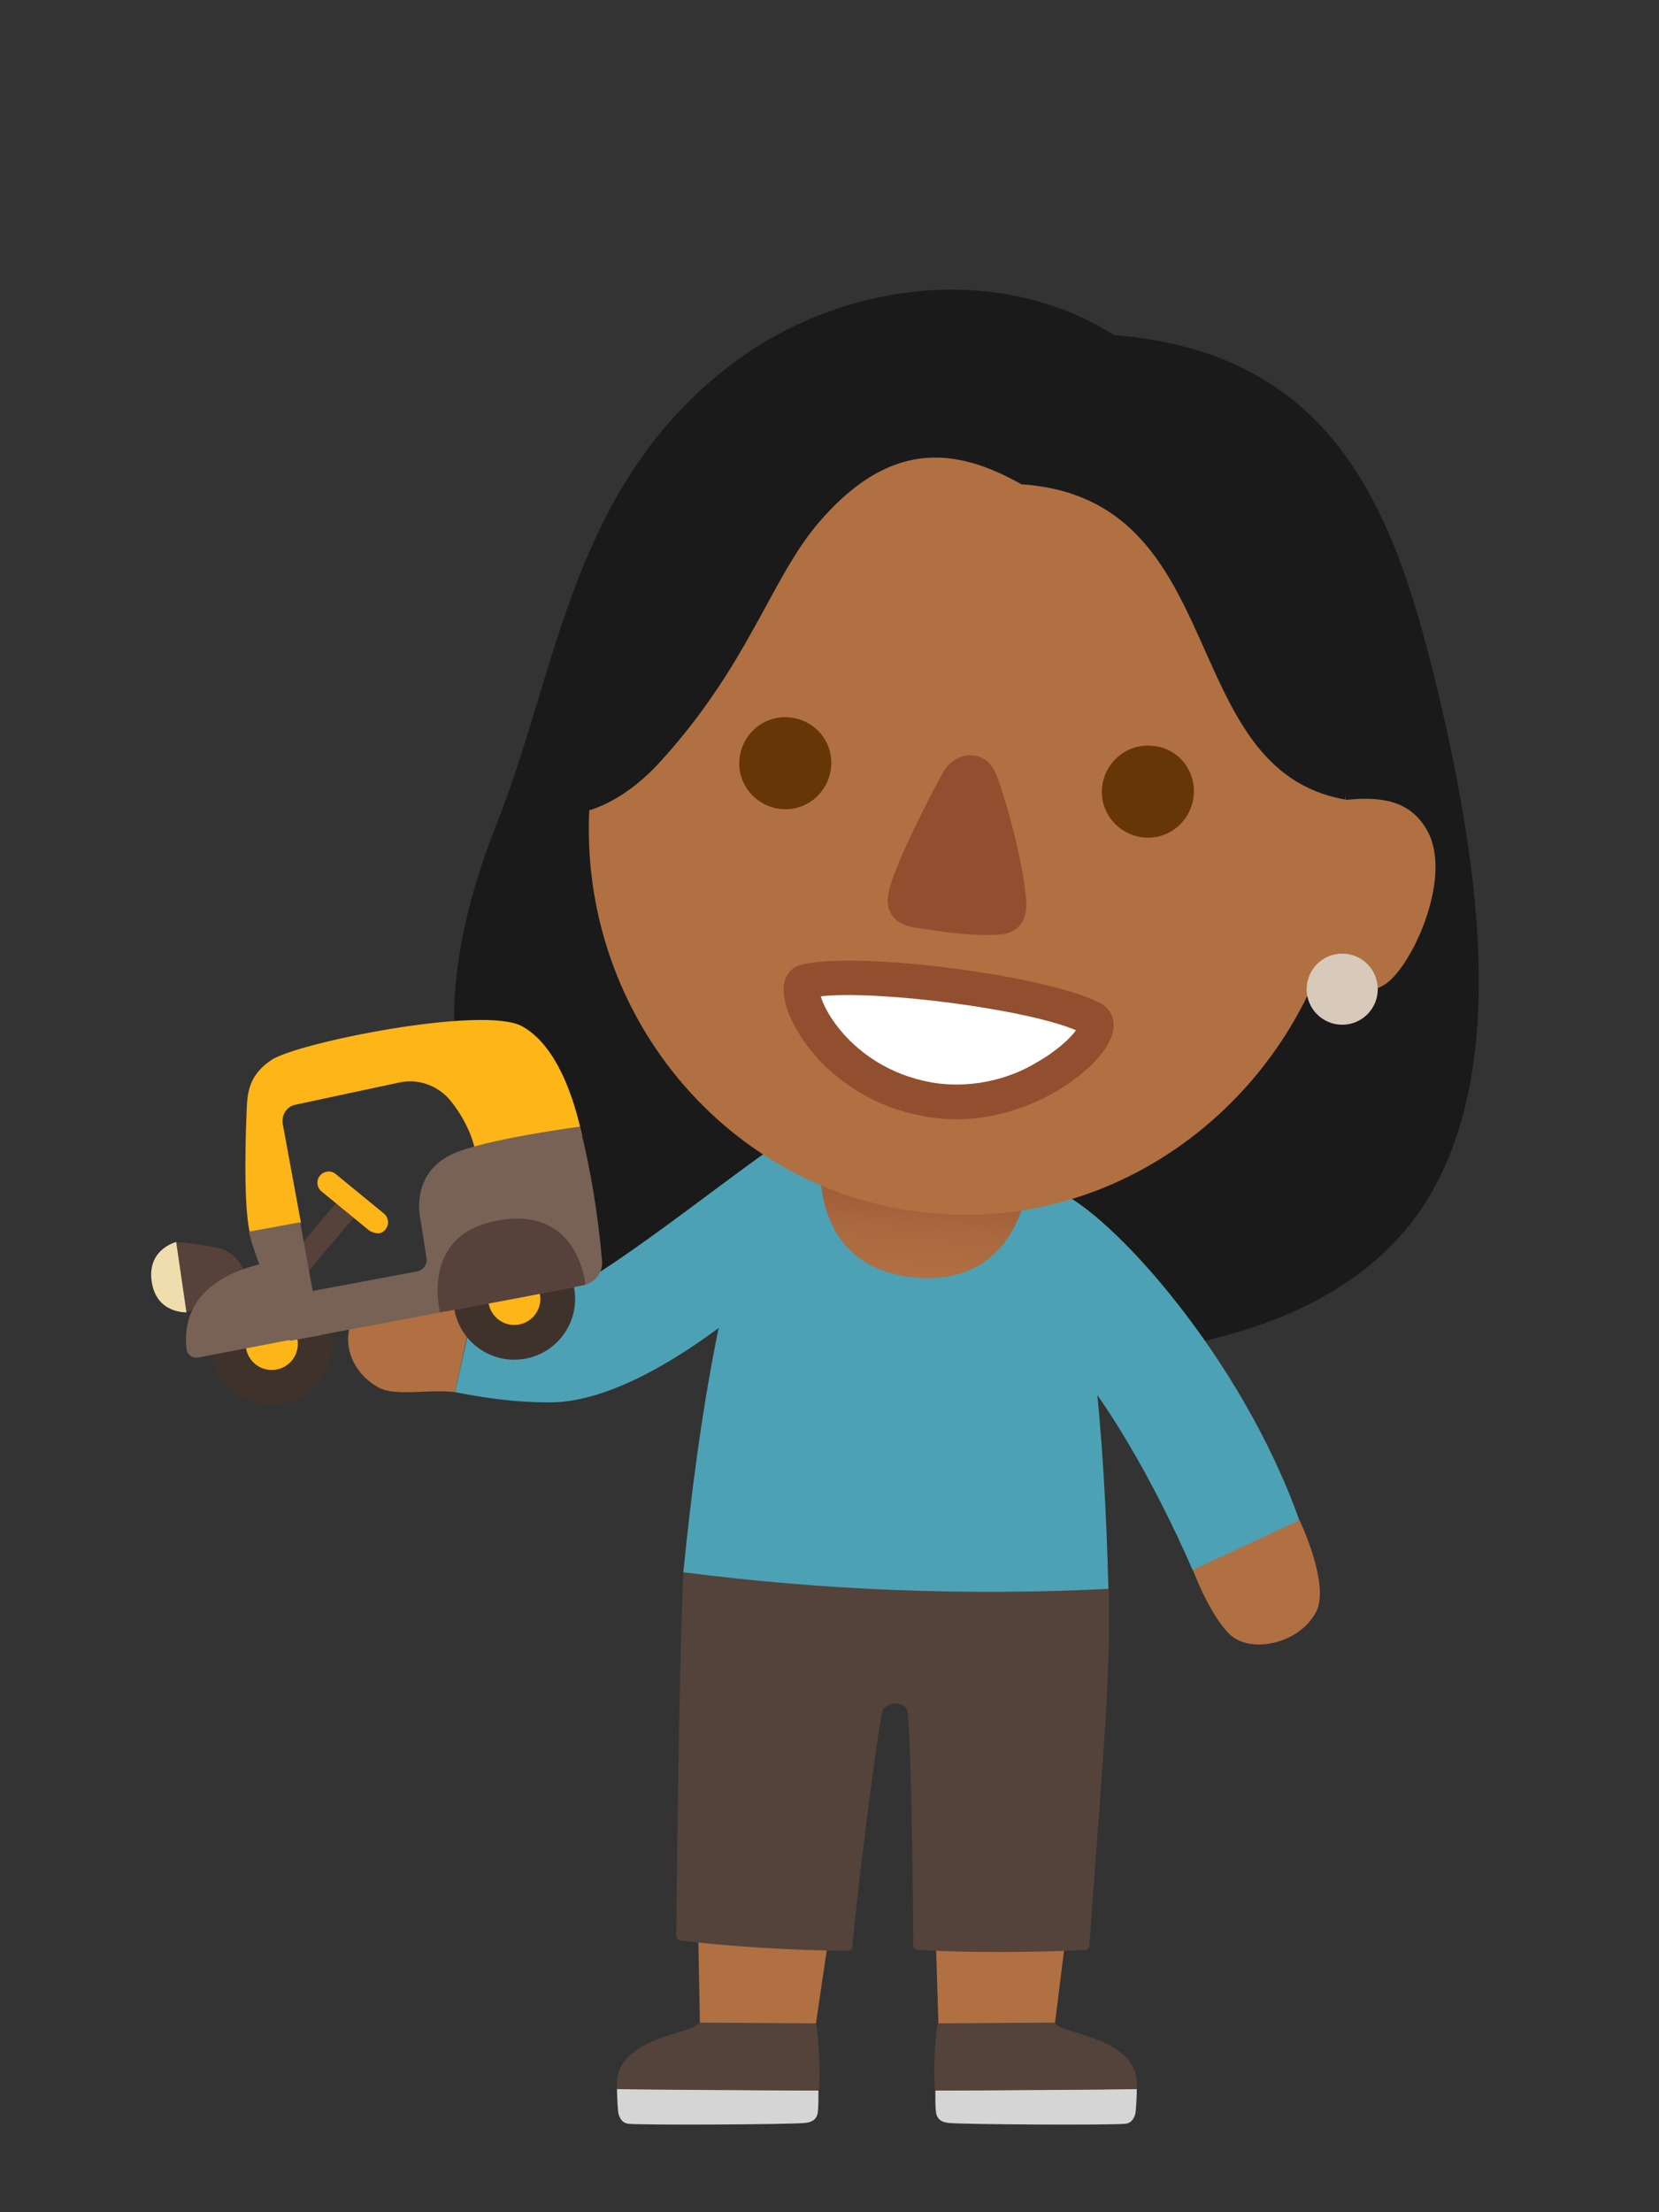 <?xml version="1.0" encoding="utf-8"?>
<!-- Generator: Adobe Illustrator 28.2.0, SVG Export Plug-In . SVG Version: 6.00 Build 0)  -->
<svg version="1.1" id="Sago_Mini_Kids" xmlns="http://www.w3.org/2000/svg" xmlns:xlink="http://www.w3.org/1999/xlink" x="0px"
	 y="0px" viewBox="0 0 210 280" style="enable-background:new 0 0 210 280;" xml:space="preserve">
<rect x="0" y="0" width="210" height="280" fill="#333333" stroke="none"/>
<style type="text/css">
	.st0{display:none;}
	.st1{display:inline;}
	.st2{fill:#B58D66;}
	.st3{fill:#847467;}
	.st4{fill:#1B6289;}
	.st5{fill:#FCBD8D;}
	.st6{fill:#009C74;}
	.st7{fill:url(#neck_00000054976939040052359470000008538463837744015548_);}
	.st8{fill:#603813;}
	.st9{fill:#E89069;}
	.st10{fill:#4D4D4D;}
	.st11{fill:#DBDBDB;}
	.st12{clip-path:url(#SVGID_00000024722267618930063620000013634587656940721292_);fill:#C1C1C1;}
	.st13{fill:#B3B3B3;}
	.st14{clip-path:url(#SVGID_00000074440625650070923780000014843819824340342165_);fill:#CCCCCC;}
	.st15{fill:#A0A0A0;}
	.st16{fill:#821512;}
	.st17{fill:#534741;}
	.st18{fill:#00A99D;}
	.st19{fill:#F7941E;}
	.st20{clip-path:url(#SVGID_00000077304986822466610390000012126261890013387907_);fill:#E5861F;}
	.st21{clip-path:url(#SVGID_00000145032774474467861920000011708852499411055806_);fill:#E5861F;}
	.st22{clip-path:url(#SVGID_00000040552484243514065000000010807175610027035807_);fill:#F7941E;}
	.st23{clip-path:url(#SVGID_00000074441057677019070610000015154717346359392435_);fill:#603813;}
	.st24{clip-path:url(#SVGID_00000067933430017213209910000002051070820224612234_);fill:#603813;}
	
		.st25{clip-path:url(#SVGID_00000122709688475238282220000013506452803179820439_);fill:url(#SVGID_00000177474033740013804990000009082945807569002422_);}
	.st26{clip-path:url(#SVGID_00000117671257094829903280000008338972588886083506_);fill:#FCBD8D;}
	.st27{fill:#FCBF8E;}
	.st28{fill:#1A1A1A;}
	.st29{fill:#B07042;}
	.st30{fill:#4DA1B5;}
	.st31{fill:#D6D5D5;}
	.st32{fill:#53433B;}
	.st33{fill:url(#SVGID_00000099642273476415234890000013821840889484795825_);}
	.st34{fill:#673606;}
	.st35{fill:#914F2F;}
	.st36{fill:#FFFFFF;}
	.st37{fill:#D8CABA;}
	.st38{fill:#FDB518;}
	.st39{fill:#56423A;}
	.st40{fill:#3F322B;}
	.st41{fill:#EFDDAD;}
	.st42{fill:#776255;}
</style>
<g id="Minsoo">
</g>
<g id="Danielle" class="st0">
	<g class="st1">
		<path id="back_hair_1_" class="st2" d="M143.7,102.1c-2-24.5-17.7-57.9-59.8-57.4c-43.3,0.5-59.5,40.2-61,57.8
			c-0.6,7.4,3.2,17.6,4.3,29.2c1,10.2-12.3,25.7-11.1,34.5c1.3,9.7,3.2,13.5,3.2,16c0,7.3-3.4,19-5.7,21.3c-1,1,0.9,1.3,3,2.7
			c6.5,4.2,10.7,0.7,16.1,0.2c5.5-0.5,8.6,5,17,4s9.5-4.7,12.9-5.2c2-0.3,25.1,6.7,35.7,1.2c4.6-2.4,13,3.3,18.7,3.7
			c5.5,0.3,8.8-3.2,13.7-4.3c4.3-1,10.4,4,20-0.3c2.3-1,2.7-1.2,1.5-2.2c-3-2.3-7.7-4.7-7.5-14.5c0.1-2.7,2.7-14.3,3-24.3
			c0.3-9.6-9.3-20.5-8.2-31.7C140.7,121.7,144.2,108.5,143.7,102.1z"/>
		<g>
			<path class="st3" d="M103.1,259.2c2.5,0.8,6.9,2,9,2.9c2.3,1,3.1,7.1,0.2,7.7c-2.5,0.6-19.4-0.1-20.7-0.5s-2.2-0.9-2.4-2.9
				c-0.2-1.5-0.1-5.9-0.1-6.6C89,259.8,102.4,259,103.1,259.2z"/>
			<path class="st3" d="M63,259.2c-2.5,0.8-6.9,2-9,2.9c-2.3,1-3.1,7.1-0.2,7.7c2.5,0.6,19.4-0.1,20.7-0.5s2.2-0.9,2.4-2.9
				c0.2-1.5,0.1-5.9,0.1-6.6C77.1,259.8,63.7,259,63,259.2z"/>
			<path class="st4" d="M57.2,211.4c0,1.9,3.4,41.3,4.6,47.9c4.4,2,14,0.8,15.5,0.5c1-6.8,2.2-32.2,2.2-32.2l7.8,0.2
				c0,0,0.7,29.8,1.7,32.5c6.3,1.1,13.2,0.6,15.3-0.5c2-10.6,5.1-41.4,5.3-48L57.2,211.4z"/>
		</g>
		<path class="st5" d="M62,178.5c-5.2,2.8-14,7.5-16.8,9.5c-1.8,1.2-2.3,3.3-1.2,5c2.2,3.8,4.2,6.2,6.5,9.2c1.3,1.7,3.5,3.8,4.2,7
			c1,4.2-3.5,6.5-7.2,7.5c-1.9,0.5-6-0.2-5.5-5.2c0.1-1-10.4-14.1-12.5-19.2c-2.5-6-0.2-11.2,3.2-14.2c3-2.5,27-16.2,31-16.5
			C63.3,167.5,62.5,175,62,178.5z"/>
		<path class="st5" d="M104.9,162.1c7,8,17.5,17,21,19.5c2.9,2.1,3.7,1.2,4.5-1.5c1-3.7,2.6-10.7,4.8-13.4
			c3.7-4.5,12.8-5.1,15.8-3.6c2.2,1.1,2.8,6.1,1.3,8.3c-1.8,2.8-6.5,2.7-8,4.7s-0.3,19-13.5,21c-10.9,1.6-19.5-7.5-23.7-12.8
			C106.1,177.4,105.4,166.9,104.9,162.1z"/>
		<path id="shirt_2_" class="st6" d="M83.2,158.9c-3,0-18.6,0.7-23.3,3.4c-0.2,3.2-5.9,47.3-5.9,49.8s0.5,4.2,2.2,4.4
			c3.9,0.6,48.9,0.7,54,0c1.5-0.2,2.2-1,2.2-3.9c0-2.5-6.2-46.6-6.7-50.3C100.6,160.1,86.9,158.9,83.2,158.9z"/>
		
			<linearGradient id="neck_00000174567874424615164920000014846556794797599670_" gradientUnits="userSpaceOnUse" x1="83.091" y1="106.27" x2="83.513" y2="124.415" gradientTransform="matrix(1 0 0 -1 0 282)">
			<stop  offset="0" style="stop-color:#FCBD8D"/>
			<stop  offset="0.264" style="stop-color:#FABB8A"/>
			<stop  offset="0.458" style="stop-color:#F3B381"/>
			<stop  offset="0.63" style="stop-color:#E7A771"/>
			<stop  offset="0.79" style="stop-color:#D7955A"/>
			<stop  offset="0.939" style="stop-color:#C17E3D"/>
			<stop  offset="1" style="stop-color:#B7732F"/>
		</linearGradient>
		<path id="neck_1_" style="fill:url(#neck_00000174567874424615164920000014846556794797599670_);" d="M69.6,160.7
			c0,2.8-1.1,10.6-0.3,13.6c0.6,2.3,1.8,3.6,5.9,4.4c5.3,1.1,11,1.1,15.9,0.4c2.8-0.4,6-1.9,6.2-5c0.3-5-0.3-11.7-0.3-13.9
			L69.6,160.7z"/>
		<g id="head_1_">
			<path class="st5" d="M131.4,114.4c-0.5,28.7-21.5,48.1-48.1,48.1c-26.5,0-48.1-21.5-48.1-48.1C35.2,87.8,52,57,85.2,57
				C119.1,57,131.9,83.5,131.4,114.4z"/>
			<path class="st8" d="M83,142.3c-4.2,0-8.3-1.5-11.3-4.5c-0.7-0.7-0.7-1.9,0-2.6c0.7-0.7,1.9-0.7,2.6,0c4.4,4.4,12.5,4.5,17.9,0.2
				c0.8-0.6,1.9-0.5,2.5,0.3s0.5,1.9-0.3,2.5C91.1,141,87,142.3,83,142.3z"/>
			<path class="st9" d="M80.5,114.8c1-2,4.4-2.2,5.4,0.1c1.1,2.5,3.7,8.4,4.2,11.5c0.3,1.6-0.3,3.1-2.6,3.4c-3.2,0.4-5.9,0.1-8.8,0
				c-2.4-0.1-3.4-1.5-3.1-3.1C76.3,124.1,79.8,116.3,80.5,114.8z"/>
			<g>
				<circle class="st8" cx="105" cy="107.6" r="5.8"/>
				<circle class="st8" cx="62.2" cy="107.6" r="5.8"/>
			</g>
		</g>
		<g>
			<path class="st10" d="M106,120.7c-0.1,0-0.2,0-0.2,0c-12.8,0-14.8-1.7-15.5-2.2c-4.4-3.6-4.9-15.9-4-21.8l5.4,0.9
				c-1,6.3,0.3,15,2,16.6c3,1.3,21,1.4,24.6,0.1c1.3-1.9,2.2-11.9,1.1-15.6l5.3-1.6c1.2,4.2,1.2,19.2-3.5,21.9
				C118.5,120.5,109.8,120.7,106,120.7z M118.2,114.4L118.2,114.4L118.2,114.4z"/>
			<path class="st10" d="M59.8,120.7c-3.9,0-12.5-0.2-15.2-1.7c-4.7-2.7-4.7-17.7-3.5-21.9l5.3,1.6c-1.1,3.8-0.2,13.7,1.1,15.7
				c3.4,1.3,21.6,1.2,24.6-0.1c1.7-1.7,3-10.3,2-16.6l5.4-0.9c0.9,5.9,0.4,18.2-4,21.8c-0.7,0.5-2.6,2.2-15.5,2.2
				C60,120.7,59.9,120.7,59.8,120.7z M47.6,114.4L47.6,114.4L47.6,114.4z"/>
			<path class="st10" d="M126,100.1H39c-1.6,0-2.8-1.3-2.8-2.8s1.3-2.8,2.8-2.8h87c1.6,0,2.8,1.3,2.8,2.8S127.6,100.1,126,100.1z"/>
		</g>
		<path id="hair_front_2_" class="st2" d="M31.8,103.5c8.2-2,21.7-10.2,34.2-20.7c1.4-1.2,2.3,8.3,4,8c2.9-0.6,14-3.1,18.7-8
			c1.4-1.4-2,7.5,0,7.3c7.1-0.4,19.3-8.5,22-11.3c6.6,17.2,20.4,20.9,21.1,38.2c5.7-18.3-4-62.2-33.1-64.4
			C69.5,50.4,31.8,68.2,31.8,103.5z"/>
		<g>
			<g>
				<g>
					<path id="SVGID_1_" class="st11" d="M158.1,120.5c0.6-2.1,2.1-3.9,4.8-3.9c3.6,0,29.3,2.1,31.7,2.7s2.4,1.5,1.8,3.9
						c-1.2,4.8-12,38.6-12,38.6l-37.1-3C147.3,158.8,157.5,122.6,158.1,120.5z"/>
				</g>
				<g>
					<defs>
						<path id="SVGID_00000095311163419669877830000016663531510273697722_" d="M158.1,120.5c0.6-2.1,2.1-3.9,4.8-3.9
							c3.6,0,29.3,2.1,31.7,2.7s2.4,1.5,1.8,3.9c-1.2,4.8-12,38.6-12,38.6l-37.1-3C147.3,158.8,157.5,122.6,158.1,120.5z"/>
					</defs>
					<clipPath id="SVGID_00000011004973995433491680000012630032711738841789_">
						<use xlink:href="#SVGID_00000095311163419669877830000016663531510273697722_"  style="overflow:visible;"/>
					</clipPath>
					<polygon style="clip-path:url(#SVGID_00000011004973995433491680000012630032711738841789_);fill:#C1C1C1;" points="
						153.4,112.1 165,112.5 150.7,160.6 139.8,160.5 					"/>
				</g>
			</g>
			<g>
				<g>
					<path id="SVGID_3_" class="st13" d="M119.8,157.6c-0.1-2,0.6-3,3.3-3c2.8,0,55.4,2.7,58.7,2.7c2.7,0,3.9,0.3,3.9,2.1
						s-0.2,2-0.2,3.1c0,2.4-1.8,2.7-3.9,2.7c-5.2,0-56.7-2.4-58.7-2.4s-3-0.6-3-2.7C119.8,158.5,119.8,159.2,119.8,157.6z"/>
				</g>
				<g>
					<defs>
						<path id="SVGID_00000168097169666108978940000017274525558158487973_" d="M119.8,157.6c-0.1-2,0.6-3,3.3-3
							c2.8,0,55.4,2.7,58.7,2.7c2.7,0,3.9,0.3,3.9,2.1s-0.2,2-0.2,3.1c0,2.4-1.8,2.7-3.9,2.7c-5.2,0-56.7-2.4-58.7-2.4s-3-0.6-3-2.7
							C119.8,158.5,119.8,159.2,119.8,157.6z"/>
					</defs>
					<clipPath id="SVGID_00000161609866842566804130000003105881400190344581_">
						<use xlink:href="#SVGID_00000168097169666108978940000017274525558158487973_"  style="overflow:visible;"/>
					</clipPath>
					<polygon style="clip-path:url(#SVGID_00000161609866842566804130000003105881400190344581_);fill:#CCCCCC;" points="
						188.7,168.8 147.7,167.6 148.2,153.4 188.9,154.9 					"/>
				</g>
			</g>
			<path class="st13" d="M177.3,136.1c2.1-1.6,4-1.1,4.6-0.4c-2.5,1.9-3.1,4.4-0.9,4.9c0.6,2.1-2.9,4.7-3.5,4.7s-2.2-1.1-2.5-1.2
				c-0.7-0.2-1.3,1.1-2.2,0.9c-1.9-0.5-4-5.9,0-9.8C173.9,133.9,176.6,134.2,177.3,136.1z M177.4,134.5c2.4-0.4,4-2,4.1-3.9
				C179.7,130.3,177.6,132.3,177.4,134.5z"/>
			<circle class="st15" cx="162.7" cy="160.6" r="1.8"/>
			<circle class="st15" cx="156.7" cy="160.3" r="1.8"/>
		</g>
	</g>
</g>
<g id="Vanessa" class="st0">
	<g class="st1">
		<path class="st16" d="M56.8,64c4.5-7.3,18.4-23.4,47.1-23.2c28.5,0.2,40.3,17.4,44.2,24.4c15.9,28.3,11.4,65.5,7.5,88.4
			c-3.2,19,1.4,41.8,6.3,46.9c2,2.1,1.7,1.8-0.2,2.2c-5.6,1-47.1-6.3-58.7-17.4c-11.1,10.4-56.3,14.5-60.4,13.8
			c-2-0.4-5.1-0.7-2.9-2.9c7.7-7.7,15.5-24.9,10.9-46.4C45.8,127.6,39.9,91.3,56.8,64"/>
		<path class="st5" d="M126.1,226.9c-0.5,1.9-5.1,33.8-5.1,33.8l-12.8,1.9l-0.7-35.5L126.1,226.9z"/>
		<path class="st17" d="M121.2,259.2c2.5,0.8,6.9,2,9,2.9c2.3,1,3.1,7.1,0.2,7.7c-2.5,0.6-18.4-0.1-19.7-0.5s-2.2-0.9-2.4-2.9
			c-0.2-1.5-0.1-5.3-0.1-6.1C108.2,260.4,120.5,259,121.2,259.2"/>
		<path class="st5" d="M83.1,226.9c0.5,1.9,5.1,33.8,5.1,33.8l12.8,1.9l0.7-35.5L83.1,226.9z"/>
		<path class="st17" d="M88,259.2c-2.5,0.8-6.9,2-9,2.9c-2.3,1-3.1,7.1-0.2,7.7c2.5,0.6,18.4-0.1,19.7-0.5c1.3-0.4,2.2-0.9,2.4-2.9
			c0.2-1.5,0.1-5.3,0.1-6.1C101.1,260.4,88.7,259,88,259.2"/>
		<path class="st18" d="M86.3,141.8c-0.4,2-19.9,75.8-22.1,83.4c-0.9,3.1,0.4,3.9,2.5,4c6.2,0.4,69.1,1.1,72.9,1.1
			c2.5,0,4.4-0.4,3.6-3.6c-2.2-8.7-22.5-84.1-22.5-84.1L86.3,141.8z"/>
		<path class="st19" d="M83.6,179.3c-8,2.7-20.1,18.5-19.4,29.4c0.4,5.7,4.5,10.3,5.6,15c1.1,4.5-0.2,12.1-6.7,11.2
			c-6.7-0.9-6.8-7.2-5.1-11.8s0.2-5.8-1.6-6.9c-1.4-0.9-6.8-1.1-8.7,5.4c-1.8,6.2-1.2,20.2,13.6,22.5C78,246.6,79.6,228,76.9,220
			c3.3,1.6,5.4,3,6.8,3.4c2.1,0.6,3.4-1.6,1.8-3c-0.9-0.8-3.6-2.7-5.6-4.9c2.9,1.3,6.9,2.2,8,2.5c1.3,0.4,2.5-1.7,1.1-2.9
			s-5.7-4.2-8.3-5.6c0.4-1.8,1.1-4,1.9-5.9c3.1,1.4,6,2.6,6.9,2.7c1.8,0.2,3.1-1.9,1.6-2.9s-4.4-3.6-6.3-5.8c2.8,1.1,7.9,3,9.1,2.7
			c1.2-0.2,1.8-4.2,1.1-4.7C94.1,195.2,85.2,181.9,83.6,179.3"/>
		<g>
			<g>
				<g>
					<defs>
						<path id="SVGID_00000020393936133893691270000013287540543768404645_" d="M64.2,225.2c-0.9,3.1,0.4,3.9,2.5,4
							c6.2,0.4,69.1,1.1,72.9,1.1c2.5,0,4.4-0.4,3.6-3.6c-2.2-8.7-22.5-84.1-22.5-84.1l-34.4-0.7C85.9,143.8,66.3,217.6,64.2,225.2"
							/>
					</defs>
					<clipPath id="SVGID_00000119811323515821287860000006705325360078796963_">
						<use xlink:href="#SVGID_00000020393936133893691270000013287540543768404645_"  style="overflow:visible;"/>
					</clipPath>
					<path style="clip-path:url(#SVGID_00000119811323515821287860000006705325360078796963_);fill:#E5861F;" d="M95,163.6
						c1.3-1.8,7.2-10.3,8.7-10.3c1.4,0,4.7,9.4,5.4,11.8L95,163.6z"/>
				</g>
			</g>
			<g>
				<g>
					<defs>
						<path id="SVGID_00000138550275475566540300000013694154353105994915_" d="M64.2,225.2c-0.9,3.1,0.4,3.9,2.5,4
							c6.2,0.4,69.1,1.1,72.9,1.1c2.5,0,4.4-0.4,3.6-3.6c-2.2-8.7-22.5-84.1-22.5-84.1l-34.4-0.7C85.9,143.8,66.3,217.6,64.2,225.2"
							/>
					</defs>
					<clipPath id="SVGID_00000010998892325490320460000009658531456715934616_">
						<use xlink:href="#SVGID_00000138550275475566540300000013694154353105994915_"  style="overflow:visible;"/>
					</clipPath>
					<path style="clip-path:url(#SVGID_00000010998892325490320460000009658531456715934616_);fill:#E5861F;" d="M112.3,167.1
						c2.2,0.4,12.4,2.3,13,3.6s-6.6,8.2-8.5,9.8L112.3,167.1z"/>
				</g>
			</g>
			<g>
				<g>
					<defs>
						<path id="SVGID_00000034792087800033830310000008113828736267384488_" d="M64.2,225.2c-0.9,3.1,0.4,3.9,2.5,4
							c6.2,0.4,69.1,1.1,72.9,1.1c2.5,0,4.4-0.4,3.6-3.6c-2.2-8.7-22.5-84.1-22.5-84.1l-34.4-0.7C85.9,143.8,66.3,217.6,64.2,225.2"
							/>
					</defs>
					<clipPath id="SVGID_00000103249069072176885190000004548718353449309097_">
						<use xlink:href="#SVGID_00000034792087800033830310000008113828736267384488_"  style="overflow:visible;"/>
					</clipPath>
					<path style="clip-path:url(#SVGID_00000103249069072176885190000004548718353449309097_);fill:#F7941E;" d="M115.5,185.6
						c-4.6,6.3-14.3,7-21.7,1.7c-7.3-5.4-9.6-14.9-5-21.2s14.3-7,21.7-1.7C117.9,169.9,120.2,179.3,115.5,185.6"/>
				</g>
			</g>
			<g>
				<g>
					<defs>
						<path id="SVGID_00000109005242508742841750000004217319505453039510_" d="M64.2,225.2c-0.9,3.1,0.4,3.9,2.5,4
							c6.2,0.4,69.1,1.1,72.9,1.1c2.5,0,4.4-0.4,3.6-3.6c-2.2-8.7-22.5-84.1-22.5-84.1l-34.4-0.7C85.9,143.8,66.3,217.6,64.2,225.2"
							/>
					</defs>
					<clipPath id="SVGID_00000083046919683057428870000007458437998559549343_">
						<use xlink:href="#SVGID_00000109005242508742841750000004217319505453039510_"  style="overflow:visible;"/>
					</clipPath>
					<path style="clip-path:url(#SVGID_00000083046919683057428870000007458437998559549343_);fill:#603813;" d="M111.7,180.4
						c0,1.3-1,2.3-2.3,2.3s-2.3-1-2.3-2.3s1-2.3,2.3-2.3S111.7,179.2,111.7,180.4"/>
				</g>
			</g>
			<g>
				<g>
					<defs>
						<path id="SVGID_00000074438527551138047550000012020436160483205800_" d="M64.2,225.2c-0.9,3.1,0.4,3.9,2.5,4
							c6.2,0.4,69.1,1.1,72.9,1.1c2.5,0,4.4-0.4,3.6-3.6c-2.2-8.7-22.5-84.1-22.5-84.1l-34.4-0.7C85.9,143.8,66.3,217.6,64.2,225.2"
							/>
					</defs>
					<clipPath id="SVGID_00000069369554592460097500000015715945351567695291_">
						<use xlink:href="#SVGID_00000074438527551138047550000012020436160483205800_"  style="overflow:visible;"/>
					</clipPath>
					<path style="clip-path:url(#SVGID_00000069369554592460097500000015715945351567695291_);fill:#603813;" d="M100.5,172.6
						c0,1.3-1,2.3-2.3,2.3s-2.3-1-2.3-2.3s1-2.3,2.3-2.3S100.5,171.4,100.5,172.6"/>
				</g>
			</g>
		</g>
		<g>
			<g>
				<g>
					<defs>
						<path id="SVGID_00000073693728291481635560000000650289732749450890_" d="M76.8,178.1c4.2,8.4,14.5,20.4,26.3,21.4
							c7.9,0.7,8.5-5.6,2.9-8c-15.1-6.3-22-26.2-23.7-34.5C80.8,163.1,78.8,170.4,76.8,178.1"/>
					</defs>
					<clipPath id="SVGID_00000071559775086828778260000008503849288345755542_">
						<use xlink:href="#SVGID_00000073693728291481635560000000650289732749450890_"  style="overflow:visible;"/>
					</clipPath>
					
						<linearGradient id="SVGID_00000164479843716410931130000001982420997550510725_" gradientUnits="userSpaceOnUse" x1="-2394.645" y1="961.925" x2="-2393.644" y2="961.925" gradientTransform="matrix(20.783 22.233 22.233 -20.783 28470.047 73406.266)">
						<stop  offset="0" style="stop-color:#FCBD8D"/>
						<stop  offset="0.268" style="stop-color:#FABB8A"/>
						<stop  offset="0.466" style="stop-color:#F5B481"/>
						<stop  offset="0.641" style="stop-color:#EBA971"/>
						<stop  offset="0.803" style="stop-color:#DE985A"/>
						<stop  offset="0.955" style="stop-color:#CD833D"/>
						<stop  offset="1" style="stop-color:#C77C33"/>
					</linearGradient>
					
						<polygon style="clip-path:url(#SVGID_00000071559775086828778260000008503849288345755542_);fill:url(#SVGID_00000164479843716410931130000001982420997550510725_);" points="
						95.4,139.6 133.2,180 93,217.5 55.3,177.1 					"/>
				</g>
			</g>
		</g>
		<g>
			<g>
				<g>
					<defs>
						<path id="SVGID_00000034807488926122502610000011988245661092195245_" d="M64.2,225.2c-0.9,3.1,0.4,3.9,2.5,4
							c6.2,0.4,69.1,1.1,72.9,1.1c2.5,0,4.4-0.4,3.6-3.6c-2.2-8.7-22.5-84.1-22.5-84.1l-34.4-0.7C85.9,143.8,66.3,217.6,64.2,225.2"
							/>
					</defs>
					<clipPath id="SVGID_00000068659836421136175640000011611961432850234261_">
						<use xlink:href="#SVGID_00000034807488926122502610000011988245661092195245_"  style="overflow:visible;"/>
					</clipPath>
					<path style="clip-path:url(#SVGID_00000068659836421136175640000011611961432850234261_);fill:#FCBD8D;" d="M127.8,160.9
						c-1.1,5.1-12.7,28.8-31,33.2c-3.5,0.8-5.1,4.5-4,7.5c0.9,2.5,4,4.6,7.6,4c14.4-2.3,29.4-17.9,32.3-24.3
						C132.3,173.9,127.8,160.9,127.8,160.9"/>
				</g>
			</g>
		</g>
		<path class="st5" d="M149.8,106.8c0,24.7-20,44.7-44.7,44.7s-44.7-20-44.7-44.7s20-44.7,44.7-44.7S149.8,82.1,149.8,106.8"/>
		<path class="st8" d="M105,134.8c-5.4,0-11-1.9-14.9-5.7c-0.7-0.7-0.7-1.8,0-2.6c0.7-0.7,1.8-0.7,2.6,0c6,5.8,17.2,6.3,23,0.9
			c0.7-0.7,1.9-0.6,2.6,0.1c0.7,0.7,0.6,1.9-0.1,2.6C114.7,133.3,109.9,134.8,105,134.8"/>
		<path class="st9" d="M101.9,102.1c1.1-3,4.9-3.4,6.2,0c1.2,3.3,2.9,11.7,3.4,16.5c0.3,2.5-0.1,4.5-2.3,4.8c-2.4,0.3-5.6,0.2-8.3,0
			c-2.3-0.2-3.4-1.9-3.1-4.4C98.3,115,100.8,105,101.9,102.1"/>
		<path class="st8" d="M127.4,101.2c0,3.2-2.6,5.8-5.8,5.8c-3.2,0-5.8-2.6-5.8-5.8s2.6-5.8,5.8-5.8C124.8,95.4,127.4,98,127.4,101.2
			"/>
		<path class="st8" d="M93.5,101.2c0,3.2-2.6,5.8-5.8,5.8c-3.2,0-5.8-2.6-5.8-5.8s2.6-5.8,5.8-5.8C90.9,95.4,93.5,98,93.5,101.2"/>
		<path class="st16" d="M124.7,58.9c-5.8,8.9-21.3,14.7-27.3,16.4c-6,1.7-15.9,2.7-22.7,5.8c-7.9,3.7-14,10.4-18.4,16
			C64,61.1,97.4,50,124.7,58.9"/>
		<path class="st27" d="M116.7,69.9c-0.5,0-1-0.3-1.2-0.7c-0.4-0.7-0.2-1.6,0.5-2c5.9-3.5,11.6-12.2,12.4-15c0.2-0.8,1-1.2,1.8-1
			s1.2,1,1,1.8c-1.1,3.6-7.5,12.9-13.7,16.6C117.2,69.8,117,69.9,116.7,69.9"/>
	</g>
</g>
<g>
	<path class="st28" d="M141,42.4c-15.1-9.5-34.8-6.4-48,3.4c-20.7,15.5-22.3,38.8-30.1,58.4c-17.6,44.2,12,58.2,26.7,62.6
		c15.7,4.8,73.9,14.2,91.4-15.5c8.1-13.8,7.8-34.1,1.7-60.8C177.2,66.6,170.4,44.8,141,42.4z"/>
	<path class="st29" d="M60.5,162.8c-2.4-0.5-5.3-0.9-7.4-0.6c-11.5,1.6-10.6,10.5-5.2,13.4c2.2,1.2,6.1,0.2,9.7,0.6"/>
	<path class="st30" d="M57.6,176.2c3.1,0.6,7,1.3,12,1.3c10.4,0,23-10.6,26.7-13.6c0-7.1,1.5-13.8,1.3-18.5
		c-7,4.8-24.2,18.7-28.1,18.7c-2.3,0-5.5-0.6-8.9-1.3L57.6,176.2z"/>
	<polygon class="st29" points="133.5,256.4 135.5,240.4 118.3,240.4 118.8,256.7 	"/>
	<g>
		<path class="st31" d="M143.9,264.4c0,0.9-0.1,2.8-0.2,3.2c-0.2,0.6-0.5,1.1-1.2,1.2c-1.6,0.2-20.6,0.1-22.4-0.1
			c-0.9-0.1-1.4-0.4-1.6-1.2c-0.1-0.7-0.1-1.4-0.1-2.9L143.9,264.4z"/>
		<path class="st32" d="M133.5,256c0.5,1.5,11,1.7,10.4,8.4c-1.1,0.1-24.1,0.2-25.5,0.2c-0.3-1-0.1-6.5,0.3-8.5L133.5,256z"/>
	</g>
	<polygon class="st29" points="88.6,256.4 88.3,240.4 105.6,240.4 103.2,256.7 	"/>
	<g>
		<path class="st32" d="M140.3,200c-10.8-3-47.4-5.3-53.8-1c-0.4,8.9-0.7,26-0.9,46c0,0.3,0.2,0.6,0.5,0.6
			c5.4,0.7,14.4,1.3,21.2,1.3c0.3,0,0.6-0.2,0.6-0.5c0.3-4.5,3.4-29.5,3.9-30.1c0.6-0.7,1.5-0.7,1.5-0.7s1,0,1.5,0.7
			c0.5,0.6,0.8,25.3,0.8,29.9c0,0.3,0.2,0.6,0.5,0.6c6.8,0.4,15.9,0.3,21.3,0c0.3,0,0.5-0.3,0.5-0.6
			C139.3,225.9,140.8,211.4,140.3,200z"/>
	</g>
	<g>
		<path id="arm2_00000057863674034970119360000009257060387709448090_" class="st30" d="M164.5,192.5c-7.4-20.9-24.1-39.2-30.8-41.8
			c-2.7,3.9,0,19.5,0,19.5c6,6,12.7,18,17.3,28.6L164.5,192.5z"/>
		<path class="st30" d="M97.5,145.4l35.9,1.4c4.7,15.3,6.4,34.1,6.9,54.3c-17.9,0.9-35.9,0.2-53.8-2.1
			C88.5,178.9,91.6,160.3,97.5,145.4z"/>
		
			<linearGradient id="SVGID_00000086658846301331959380000015368579696876420788_" gradientUnits="userSpaceOnUse" x1="119.564" y1="143.921" x2="117.54" y2="160.057" gradientTransform="matrix(0.999 -5.186644e-02 5.186644e-02 0.999 -9.581 7.619)">
			<stop  offset="0" style="stop-color:#914F2F"/>
			<stop  offset="8.393955e-02" style="stop-color:#955331"/>
			<stop  offset="0.638" style="stop-color:#A9683E"/>
			<stop  offset="1" style="stop-color:#B07042"/>
		</linearGradient>
		<path style="fill:url(#SVGID_00000086658846301331959380000015368579696876420788_);" d="M103.9,146.8c0,0-1.6,13.6,11.9,14.9
			c13.5,1.2,14.4-12.5,14.4-12.5L103.9,146.8z"/>
	</g>
	<path class="st29" d="M74.7,100.8c-2.2,27,17.4,50.7,43.8,52.8c26.4,2.2,49.6-18.7,51.8-45c2.2-27-17.4-50.7-43.8-52.8
		C100.1,53.7,76.9,73.8,74.7,100.8z"/>
	<path class="st29" d="M151,198.7l13.5-6.3c0,0,3.9,8.2,2.1,11.6c-2.1,4.1-8.4,5.4-11,2.8S151,198.7,151,198.7z"/>
	<g>
		<path class="st31" d="M78.1,264.4c0,0.9,0.1,2.8,0.2,3.2c0.2,0.6,0.5,1.1,1.2,1.2c1.6,0.2,20.6,0.1,22.4-0.1
			c0.9-0.1,1.4-0.4,1.6-1.2c0.1-0.7,0.1-1.4,0.1-2.9L78.1,264.4z"/>
		<path class="st32" d="M88.5,256c-0.5,1.5-11,1.7-10.4,8.4c1.1,0.1,24.1,0.2,25.5,0.2c0.3-1,0.1-6.5-0.3-8.5L88.5,256z"/>
	</g>
	<g>
		<path class="st34" d="M151.1,100.7c-0.3,3.2-3.1,5.6-6.3,5.3c-3.2-0.3-5.6-3.1-5.3-6.3c0.3-3.2,3.1-5.6,6.3-5.3
			C149.1,94.6,151.4,97.5,151.1,100.7z"/>
		<path class="st34" d="M105.2,97.1c-0.3,3.2-3.1,5.6-6.3,5.3c-3.2-0.3-5.6-3.1-5.3-6.3c0.3-3.2,3.1-5.6,6.3-5.3
			C103.2,91.1,105.5,93.9,105.2,97.1z"/>
	</g>
	<path class="st35" d="M119.6,97.4c1.7-2.5,5.3-2.5,6.5,0.6c1.1,2.8,3.4,10.8,3.8,16c0.2,2.2-0.8,4.2-3.5,4.3
		c-3.9,0.2-7.2-0.4-10.6-0.9c-2.9-0.4-3.8-2.4-3.3-4.5C113.1,109.7,118.3,99.5,119.6,97.4z"/>
	<g>
		<path class="st36" d="M102,124.2c6.7-1.6,30.8,1.4,36.4,4.8c2.5,1.5-7.9,12.4-21,10.1C104.4,136.9,99.8,124.8,102,124.2z"/>
		<path class="st35" d="M115.6,141c-5.7-1.3-9.5-4.4-11.8-6.7c-2.7-2.9-4.5-6.3-4.6-8.8c-0.1-2.1,1.1-3.1,2.2-3.4l0,0
			c7.5-1.8,32,1.5,38.1,5c1.6,1,1.7,2.8,1.2,4.1c-0.9,2.5-4.1,5.4-8,7.5c-3.5,1.8-9,3.8-15.7,2.6C116.6,141.2,116.1,141.1,115.6,141
			z M103.9,126.1c0.3,1.1,1.2,2.9,3,4.9c2,2.2,5.5,5,11,6c5.9,1,10.8-1,13.1-2.4c2.7-1.5,4.5-3.2,5.2-4.2
			C129.9,127.7,111.1,125.3,103.9,126.1z M102,124.2L102,124.2L102,124.2z"/>
	</g>
	<path id="ear_00000065779765251220517790000016781771386656583601_" class="st29" d="M168.5,101.5c6.7-1.1,10.4,0,12.4,4.1
		c2.8,6-2.3,16.9-5.6,19c-3.4,2.1-8.6,1.9-12.4,0.2L168.5,101.5z"/>
	<path class="st28" d="M145.5,53c-65-25.5-77.3,49.3-76.4,50.1c0,0,6.8,1.6,14.3-6.5c11.3-12.3,14.1-23.2,20.1-30.3
		c9-10.6,17.3-9.8,25.8-5c26.8,1.8,19.3,36.1,41,39.9C170.3,101.2,174.2,66.7,145.5,53z"/>
	<circle class="st37" cx="169.9" cy="125.2" r="4.5"/>
	<g>
		<path class="st38" d="M66.1,129.9c-4.9-2.7-28.7,2.1-31.8,4.3c-3.1,2.1-3,4.6-3.1,6.9c0,0-0.5,10.9,0.4,14.8l6.5-1.1l-2.3-12.5
			c-0.2-1.2,0.5-2.3,1.7-2.5l13.1-2.8c2.4-0.5,4.9,0.4,6.5,2.4c1.8,2.3,2.8,4.6,3.2,6.9l13.4-2.5C73.6,143.7,71.9,133.1,66.1,129.9z
			"/>
		<g>
			
				<rect x="35.9" y="154.8" transform="matrix(0.645 -0.764 0.764 0.645 -104.863 86.941)" class="st39" width="10.4" height="2.9"/>
		</g>
		<circle class="st40" cx="65.1" cy="164.4" r="7.7"/>
		<circle class="st38" cx="65.1" cy="164.4" r="3.3"/>
		<circle class="st40" cx="34.4" cy="170.1" r="7.7"/>
		<circle class="st38" cx="34.4" cy="170.1" r="3.3"/>
		<path class="st39" d="M31.1,161.8L31.1,161.8c-1.7,1.5-3.5,2.9-7.6,4.3l-1.3-8.9c1.7,0.1,3.4,0.4,5.2,0.7
			C29.4,158.3,30.8,159.9,31.1,161.8z"/>
		<path class="st41" d="M22.3,157.2l1.3,8.9c0,0-3.8,0.2-4.4-3.9S22.3,157.2,22.3,157.2z"/>
		<g>
			<path class="st42" d="M73.4,142.6c0,0-12.2,1.6-16.2,3.5s-4.6,5.7-3.9,8.7l0.7,4.5c0.1,0.7-0.4,1.4-1.1,1.6l-17.6,3.3l1.4,5.5
				l37.1-7c1.5-0.3,2.6-1.7,2.4-3.2C75.7,153.8,74.8,148.1,73.4,142.6z"/>
			<path class="st42" d="M35.7,159.5c-1.1,0.2-13.1,1.3-12.1,11.2c0.1,0.8,0.8,1.3,1.6,1.1l12.5-2.4L35.7,159.5z"/>
		</g>
		<path class="st42" d="M31.5,155.9c0.9,3.9,5.2,13.8,5.2,13.8l3.9-0.7L38,154.7L31.5,155.9z"/>
		<path class="st39" d="M55.7,166.1c0,0-2.6-9.8,7.2-11.6c10.4-2,11.2,8.1,11.2,8.1C67.9,163.9,61.8,165,55.7,166.1z"/>
		<g>
			<path class="st38" d="M47.9,156.1c-0.4,0-0.7-0.1-1.1-0.3l-6.1-5c-0.6-0.5-0.7-1.4-0.2-2c0.5-0.6,1.4-0.7,2-0.2l6.1,5
				c0.6,0.5,0.7,1.4,0.2,2C48.6,155.9,48.2,156.1,47.9,156.1z"/>
		</g>
	</g>
</g>
</svg>